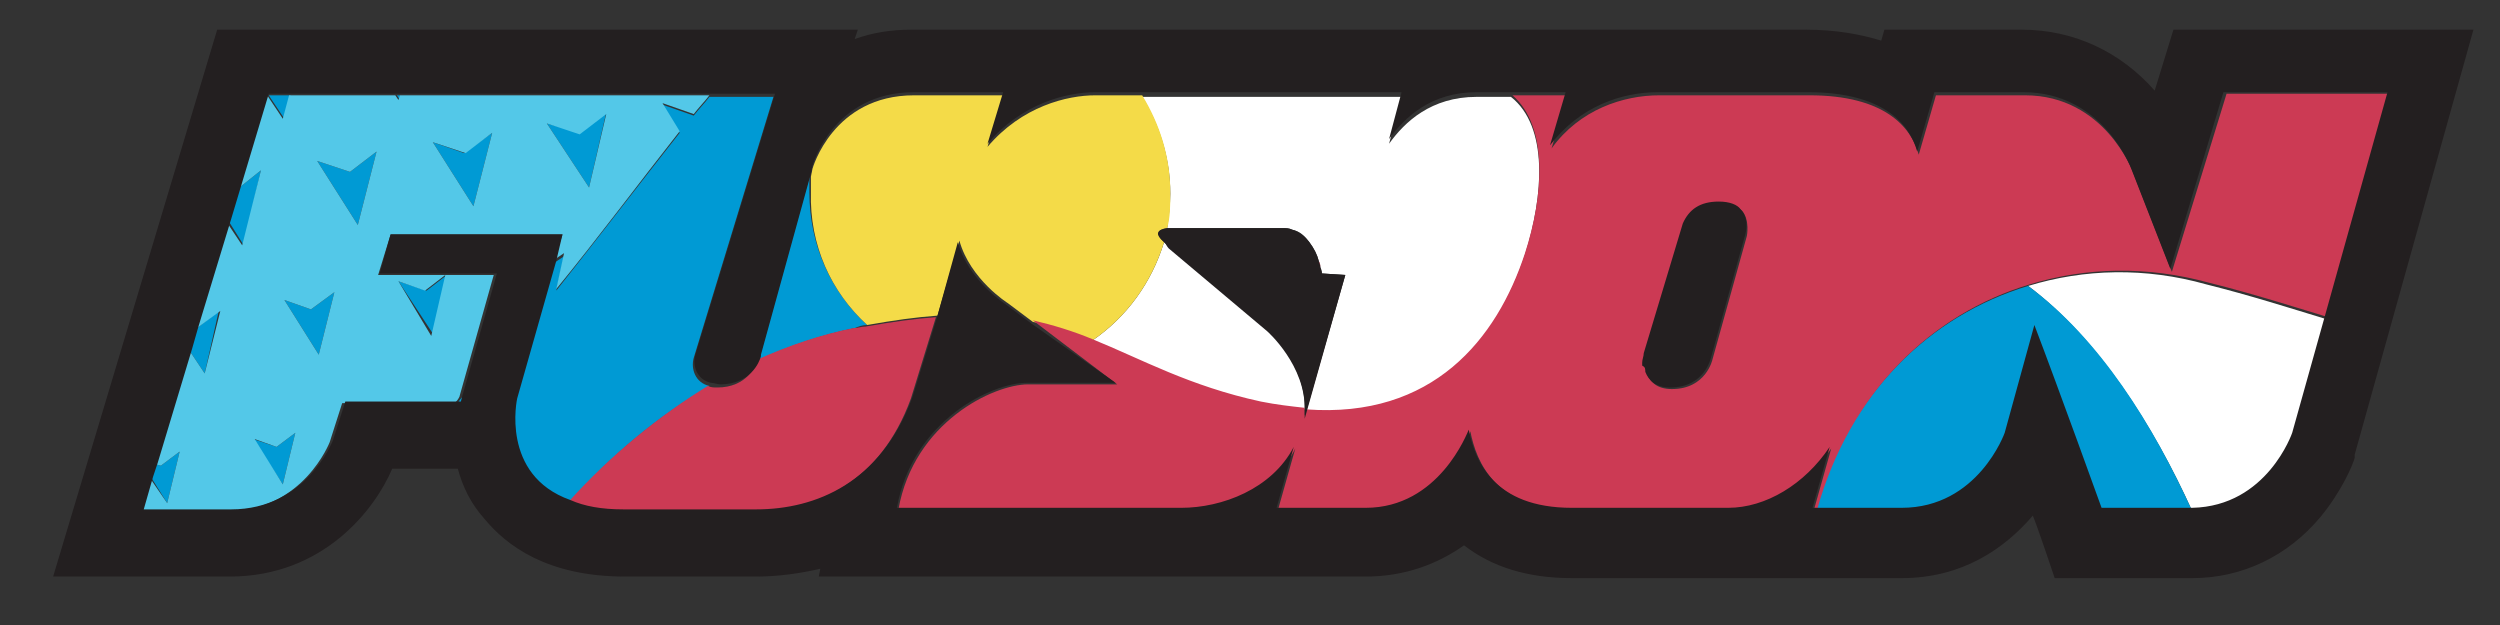 <?xml version="1.0" encoding="utf-8"?>
<!-- Generator: Adobe Illustrator 22.1.0, SVG Export Plug-In . SVG Version: 6.00 Build 0)  -->
<svg version="1.1" id="Layer_1" xmlns="http://www.w3.org/2000/svg" xmlns:xlink="http://www.w3.org/1999/xlink" x="0px" y="0px"
	 viewBox="0 0 160 40" style="enable-background:new 0 0 160 40;" xml:space="preserve">
<rect x="0" y="0" width="160" height="40" fill="#333333" stroke="none"/>
<style type="text/css">
	.st0{fill:#FFFFFF;}
	.st1{fill:#009AD4;}
	.st2{fill:#53C8E8;}
	.st3{fill:#F4DB48;}
	.st4{fill:#CC3A54;}
	.st5{fill:#231F20;}
</style>
<g>
	<path class="st0" d="M129.8,18.3c4.5,3.4,8,8.9,10.5,14.4c4.8,0,6.4-4.8,6.4-4.8l2.1-7.5c-2.3-0.7-4.8-1.5-7.6-2.2
		C137.3,17.1,133.4,17.2,129.8,18.3z"/>
	<path class="st0" d="M83.5,26.2c0.1-2.9-2.4-5.1-2.4-5.1l-6.3-5.3c0,0-0.1-0.1-0.2-0.2c0,0-0.1-0.1-0.1-0.1
		c-0.8,2.6-2.4,4.8-4.6,6.3c3.2,1.3,6.2,3,10.8,4C81.7,26,82.6,26.2,83.5,26.2z"/>
	<path class="st0" d="M74.7,14.6c0.1,0,0.2,0,0.4,0h0c2.3,0,5.3,0,7,0c0.2,0,0.4,0,0.6,0.1c0.5,0.1,0.8,0.4,1.1,0.8
		c0.3,0.4,0.5,0.8,0.6,1.2c0.1,0.2,0.1,0.3,0.1,0.4c0,0.1,0.1,0.3,0.1,0.4l1.5,0.1l-2.5,8.7c8.1,0.6,12.2-4.5,14-10
		c1.2-3.8,1.5-8.2-0.9-10.1c-0.8,0-1.6,0-2.2,0c-2.9,0-4.6,1.6-5.6,3l0.8-3c0,0-11,0-16.6,0c1.1,1.8,1.8,3.9,1.8,6.2
		C74.9,13.1,74.8,13.9,74.7,14.6z"/>
	<polygon class="st1" points="16.7,10.9 15.2,12.1 14.6,14.1 15.6,15.7 	"/>
	<polygon class="st1" points="18.6,6.1 17.2,6.1 18.2,7.6 	"/>
	<polygon class="st1" points="14,19.9 12.6,21 12.5,21 12.1,22.4 13.1,23.9 	"/>
	<path class="st1" d="M55.5,20.8c-2.3-2.1-3.7-5.1-3.7-8.5c0-0.3,0-0.7,0-1l-3.2,11.6c0,0,0,0,0,0.1c2-0.9,4.1-1.6,6.1-2
		C54.9,20.9,55.2,20.8,55.5,20.8z"/>
	<polygon class="st1" points="25.6,6.1 25.4,6.1 25.6,6.4 	"/>
	<path class="st1" d="M45.4,24.7c-0.9-0.2-1.2-1.1-1-1.8l5.1-16.7h-4.1c-0.3,0.4-0.7,0.8-1,1.2l-2-0.7l1.1,1.8
		c-2.6,3.3-5.2,6.7-7.9,10.1l0.5-2.2l-0.6,0.4l-2.5,8.8c0,0-1.1,5,3.3,6.7C39.1,29.1,42.2,26.6,45.4,24.7z"/>
	<polygon class="st1" points="11.5,28.9 10.3,29.8 9.9,29.7 9.7,30.6 10.7,32.2 	"/>
	<polygon class="st1" points="16.2,28.1 18.1,31 18.9,27.7 17.7,28.6 	"/>
	<polygon class="st1" points="25.5,18 27.8,21.5 28.7,17.6 28.6,17.6 27.3,18.6 	"/>
	<polygon class="st1" points="38.8,7.2 37.1,8.5 35,7.9 37.7,12 	"/>
	<polygon class="st1" points="27.7,9.1 30.3,13.2 31.5,8.5 29.7,9.8 	"/>
	<polygon class="st1" points="18.2,19.2 20.4,22.7 21.4,18.7 19.9,19.8 	"/>
	<polygon class="st1" points="20.3,10.3 22.9,14.4 24.1,9.7 22.4,11 	"/>
	<path class="st1" d="M29.5,25.8l0.1-0.4c-0.1,0.1-0.2,0.2-0.3,0.4L29.5,25.8z"/>
	<path class="st2" d="M35.6,18.5c2.7-3.3,5.3-6.8,7.9-10.1l-1.1-1.8l2,0.7c0.3-0.4,0.7-0.8,1-1.2H25.6l-0.1,0.3l-0.2-0.3h-6.8
		l-0.4,1.5l-1-1.5H17l-1.8,6l1.5-1.2l-1.2,4.8l-1-1.5L12.5,21l0.1,0l1.5-1.1l-1,4l-1-1.5l-2.2,7.3l0.4,0.1l1.2-0.9l-0.8,3.3
		l-1.1-1.6L9,32.7c0,0,2.7,0,5.6,0c4.8,0,6.5-4.4,6.5-4.4l0.8-2.5l7.2,0c0.1-0.1,0.2-0.2,0.3-0.4l2.2-7.8h-3.1l-0.9,3.9L25.5,18
		l1.7,0.6l1.3-1h-4.3L25,15h11l-0.5,1.6l0.6-0.4L35.6,18.5z M18.1,31l-1.8-2.9l1.4,0.5l1.2-0.9L18.1,31z M20.4,22.7l-2.2-3.5
		l1.7,0.6l1.5-1.1L20.4,22.7z M22.9,14.4l-2.6-4.1l2.1,0.7l1.7-1.3L22.9,14.4z M30.3,13.2l-2.6-4.1l2.1,0.7l1.7-1.3L30.3,13.2z
		 M35,7.9l2.1,0.7l1.7-1.3L37.7,12L35,7.9z"/>
	<path class="st1" d="M129.8,18.3c-6.3,1.9-11.5,6.9-13.6,14.4c0.6,0,3,0,5.5,0c4.8,0,6.6-4.8,6.6-4.8l1.9-6.9
		c1.6,4.2,4.3,11.7,4.3,11.7s4.8,0,5.8,0c0,0,0,0,0,0C137.8,27.2,134.4,21.7,129.8,18.3z"/>
	<path class="st3" d="M55.5,20.8c1.7-0.3,3.1-0.5,4.5-0.6l1.4-4.8c0.7,2.5,3.1,4,3.1,4l1.6,1.2c1.4,0.3,2.6,0.7,3.8,1.2
		c2.2-1.5,3.8-3.7,4.6-6.3c0,0-0.1-0.1-0.1-0.1c0,0-0.1-0.1-0.1-0.1c-0.2-0.3-0.3-0.6,0.4-0.7c0.2-0.7,0.2-1.5,0.2-2.3
		c0-2.3-0.7-4.4-1.8-6.2c-1.4,0-2.5,0-3,0c-1.8,0-4.7,0.7-6.9,3.3l1-3.3c0,0-0.5,0-5.7,0c-5.2,0-6.5,4.7-6.5,4.7l-0.1,0.5
		c0,0.3,0,0.7,0,1C51.8,15.7,53.2,18.7,55.5,20.8z"/>
	<path class="st4" d="M97.6,16.2c-1.8,5.5-5.9,10.6-14,10l-0.1,0.4c0-0.2,0-0.3,0-0.5c-0.9-0.1-1.8-0.2-2.8-0.4
		c-4.6-1-7.6-2.7-10.8-4c-1.2-0.5-2.5-0.9-3.8-1.2l5.4,4.1c0,0-3.5,0-5.7,0c-2.2,0-7.3,2.4-8.3,8c0,0,15.1,0,18.2,0
		c2.6,0,5.9-1.2,7.2-3.9l-1.1,3.9c0,0,4.9,0,5.7,0c4.8,0,6.6-4.8,6.6-5c0.4,2,1.6,5,6.6,5c8.1,0,8.4,0,10,0c2.4,0,4.9-1.5,6.5-3.9
		l-1.1,3.9c0,0,0.1,0,0.2,0c2.1-7.5,7.3-12.5,13.6-14.4c3.6-1.1,7.5-1.2,11.5-0.1c2.8,0.7,5.3,1.5,7.6,2.2l4-14.3h-10.5L139,17.4
		l-2.5-6.4c0,0-1.8-4.9-6.9-4.9c-0.8,0-5.7,0-5.7,0l-1.1,3.8c-0.5-1.8-2.2-3.8-7-3.8c-8.1,0-8,0-9.6,0c-2.3,0-5.1,0.9-6.9,3.4l1-3.4
		c0,0-1.8,0-3.5,0C99.1,8.1,98.8,12.5,97.6,16.2z M105.3,22.7l2.5-8.3c0.4-0.9,1.1-1.4,2.3-1.4c0.7,0,1.1,0.2,1.4,0.5
		c0.5,0.6,0.3,1.6,0.3,1.6l-2.2,7.9c0,0-0.4,1.9-2.6,1.9c-1,0-1.4-0.5-1.6-1c0-0.1-0.1-0.2-0.1-0.3c0-0.1,0-0.1,0-0.2
		C105.2,23,105.3,22.8,105.3,22.7z"/>
	<path class="st4" d="M36.4,32.1c0.9,0.3,2,0.6,3.4,0.6c1.1,0,7.7,0,8.5,0c3.8,0,8-1.7,10-7.2l1.6-5.2c-1.4,0.1-2.8,0.3-4.5,0.6
		c-0.3,0-0.5,0.1-0.8,0.1c-2,0.4-4.1,1.1-6.1,2c-0.1,0.4-0.7,1.8-2.6,1.8c-0.2,0-0.4,0-0.6-0.1C42.2,26.6,39.1,29.1,36.4,32.1z"/>
	<path class="st4" d="M111.7,15l-2.2,7.9L111.7,15c0,0,0.3-1-0.3-1.6C112,14,111.7,15,111.7,15z"/>
	<path class="st4" d="M105.3,23.8c0-0.1-0.1-0.2-0.1-0.3C105.3,23.5,105.3,23.6,105.3,23.8z"/>
	<polygon class="st4" points="83.5,26.7 83.6,26.3 86.1,17.5 84.6,17.5 86.1,17.5 	"/>
	<path class="st4" d="M84.4,16.7c0.1,0.2,0.1,0.3,0.1,0.4C84.5,17,84.4,16.8,84.4,16.7z"/>
	<path class="st4" d="M83.8,15.5c-0.3-0.4-0.7-0.7-1.1-0.8C83.1,14.8,83.5,15.1,83.8,15.5z"/>
	<path class="st5" d="M48.4,36.9c1.4,0,2.8-0.2,4.1-0.5l-0.1,0.5l35,0c2.5,0,4.6-0.8,6.3-2c1.8,1.4,4.1,2.1,6.9,2.1l21.1,0
		c3.9,0,6.6-1.9,8.4-4c0.3,0.7,1.4,4,1.4,4s7.8,0,8.8,0c3.2,0,6.1-1.4,8.2-3.9c1.4-1.7,2.1-3.4,2.2-3.8l0-0.1l0-0.1l7.6-27.2h-19.2
		l-1.2,3.9c-2.2-2.5-5.2-3.9-8.5-3.9h-8.8l-0.2,0.7c-1.3-0.4-2.9-0.7-4.8-0.7c0,0-52.1,0-57.3,0c-1.3,0-2.5,0.2-3.6,0.6l0.2-0.6
		H13.9l-10.5,35c0,0,8.3,0,11.3,0c6,0,9.3-4.3,10.4-6.9l4.2,0c0.3,1.1,0.8,2.2,1.7,3.2c1.4,1.7,4,3.7,9,3.7H48.4z M33.1,25.5
		l2.5-8.8L36,15H25l-0.7,2.5h4.3h0.1h3.1l-2.2,7.8l-0.1,0.4l-0.2,0l-7.2,0l-0.8,2.5c0,0-1.7,4.4-6.5,4.4c-3,0-5.6,0-5.6,0l0.6-2.1
		l0.3-0.9l2.2-7.3l0.4-1.4l2.1-6.9l0.6-2l1.8-6h0.2h1.3h6.8h0.3h19.7h4.1l-5.1,16.7c-0.2,0.7,0.1,1.6,1,1.8c0.2,0,0.4,0.1,0.6,0.1
		c1.9,0,2.5-1.4,2.6-1.8c0-0.1,0-0.1,0-0.1l3.2-11.6l0.1-0.5c0,0,1.3-4.7,6.5-4.7c5.2,0,5.7,0,5.7,0l-1,3.3c2.2-2.6,5.1-3.3,6.9-3.3
		c0.5,0,1.5,0,3,0c5.6,0,16.6,0,16.6,0l-0.8,3c1-1.4,2.7-3,5.6-3c0.5,0,1.3,0,2.2,0c1.7,0,3.5,0,3.5,0l-1,3.4
		c1.9-2.5,4.6-3.4,6.9-3.4c1.6,0,1.5,0,9.6,0c4.8,0,6.5,2,7,3.8l1.1-3.8c0,0,4.9,0,5.7,0c5.1,0,6.9,4.9,6.9,4.9l2.5,6.4l3.4-11.3
		h10.5l-4,14.3l-2.1,7.5c0,0-1.6,4.7-6.4,4.8c0,0,0,0,0,0c-1,0-5.8,0-5.8,0s-2.7-7.5-4.3-11.7l-1.9,6.9c0,0-1.7,4.8-6.6,4.8
		c-2.5,0-4.8,0-5.5,0c-0.1,0-0.2,0-0.2,0l1.1-3.9c-1.6,2.4-4.1,3.9-6.5,3.9c-1.6,0-2,0-10,0c-5,0-6.2-3-6.6-5c-0.1,0.2-1.9,5-6.6,5
		c-0.7,0-5.7,0-5.7,0l1.1-3.9c-1.4,2.7-4.6,3.9-7.2,3.9c-3.1,0-18.2,0-18.2,0c1-5.6,6.1-8,8.3-8c2.2,0,5.7,0,5.7,0L66,20.7l-1.6-1.2
		c0,0-2.4-1.5-3.1-4L60,20.2l-1.6,5.2c-2,5.5-6.2,7.2-10,7.2c-0.9,0-7.4,0-8.5,0c-1.4,0-2.5-0.2-3.4-0.6
		C32,30.4,33.1,25.5,33.1,25.5z"/>
	<path class="st5" d="M105.3,23.8c0.2,0.5,0.6,1,1.6,1c2.2,0,2.6-1.9,2.6-1.9l2.2-7.9c0,0,0.3-1-0.3-1.6c-0.2-0.3-0.7-0.5-1.4-0.5
		c-1.2,0-1.9,0.5-2.3,1.4l-2.5,8.3c0,0.2-0.1,0.4-0.1,0.6c0,0.1,0,0.1,0,0.2C105.3,23.5,105.3,23.6,105.3,23.8z"/>
	<path class="st5" d="M74.8,15.9l6.3,5.3c0,0,2.5,2.2,2.4,5.1c0,0.1,0,0.3,0,0.5l2.6-9.2l-1.5-0.1c0-0.1,0-0.2-0.1-0.4
		c0-0.1-0.1-0.3-0.1-0.4c-0.1-0.4-0.3-0.8-0.6-1.2c-0.3-0.4-0.7-0.7-1.1-0.8c-0.2-0.1-0.4-0.1-0.6-0.1c-1.7,0-4.7,0-7,0h0
		c-0.2,0-0.3,0-0.4,0c-0.7,0.1-0.7,0.4-0.4,0.7c0,0,0.1,0.1,0.1,0.1c0,0,0.1,0.1,0.1,0.1c0,0,0.1,0.1,0.1,0.1
		C74.7,15.8,74.8,15.9,74.8,15.9z"/>
</g>
</svg>
